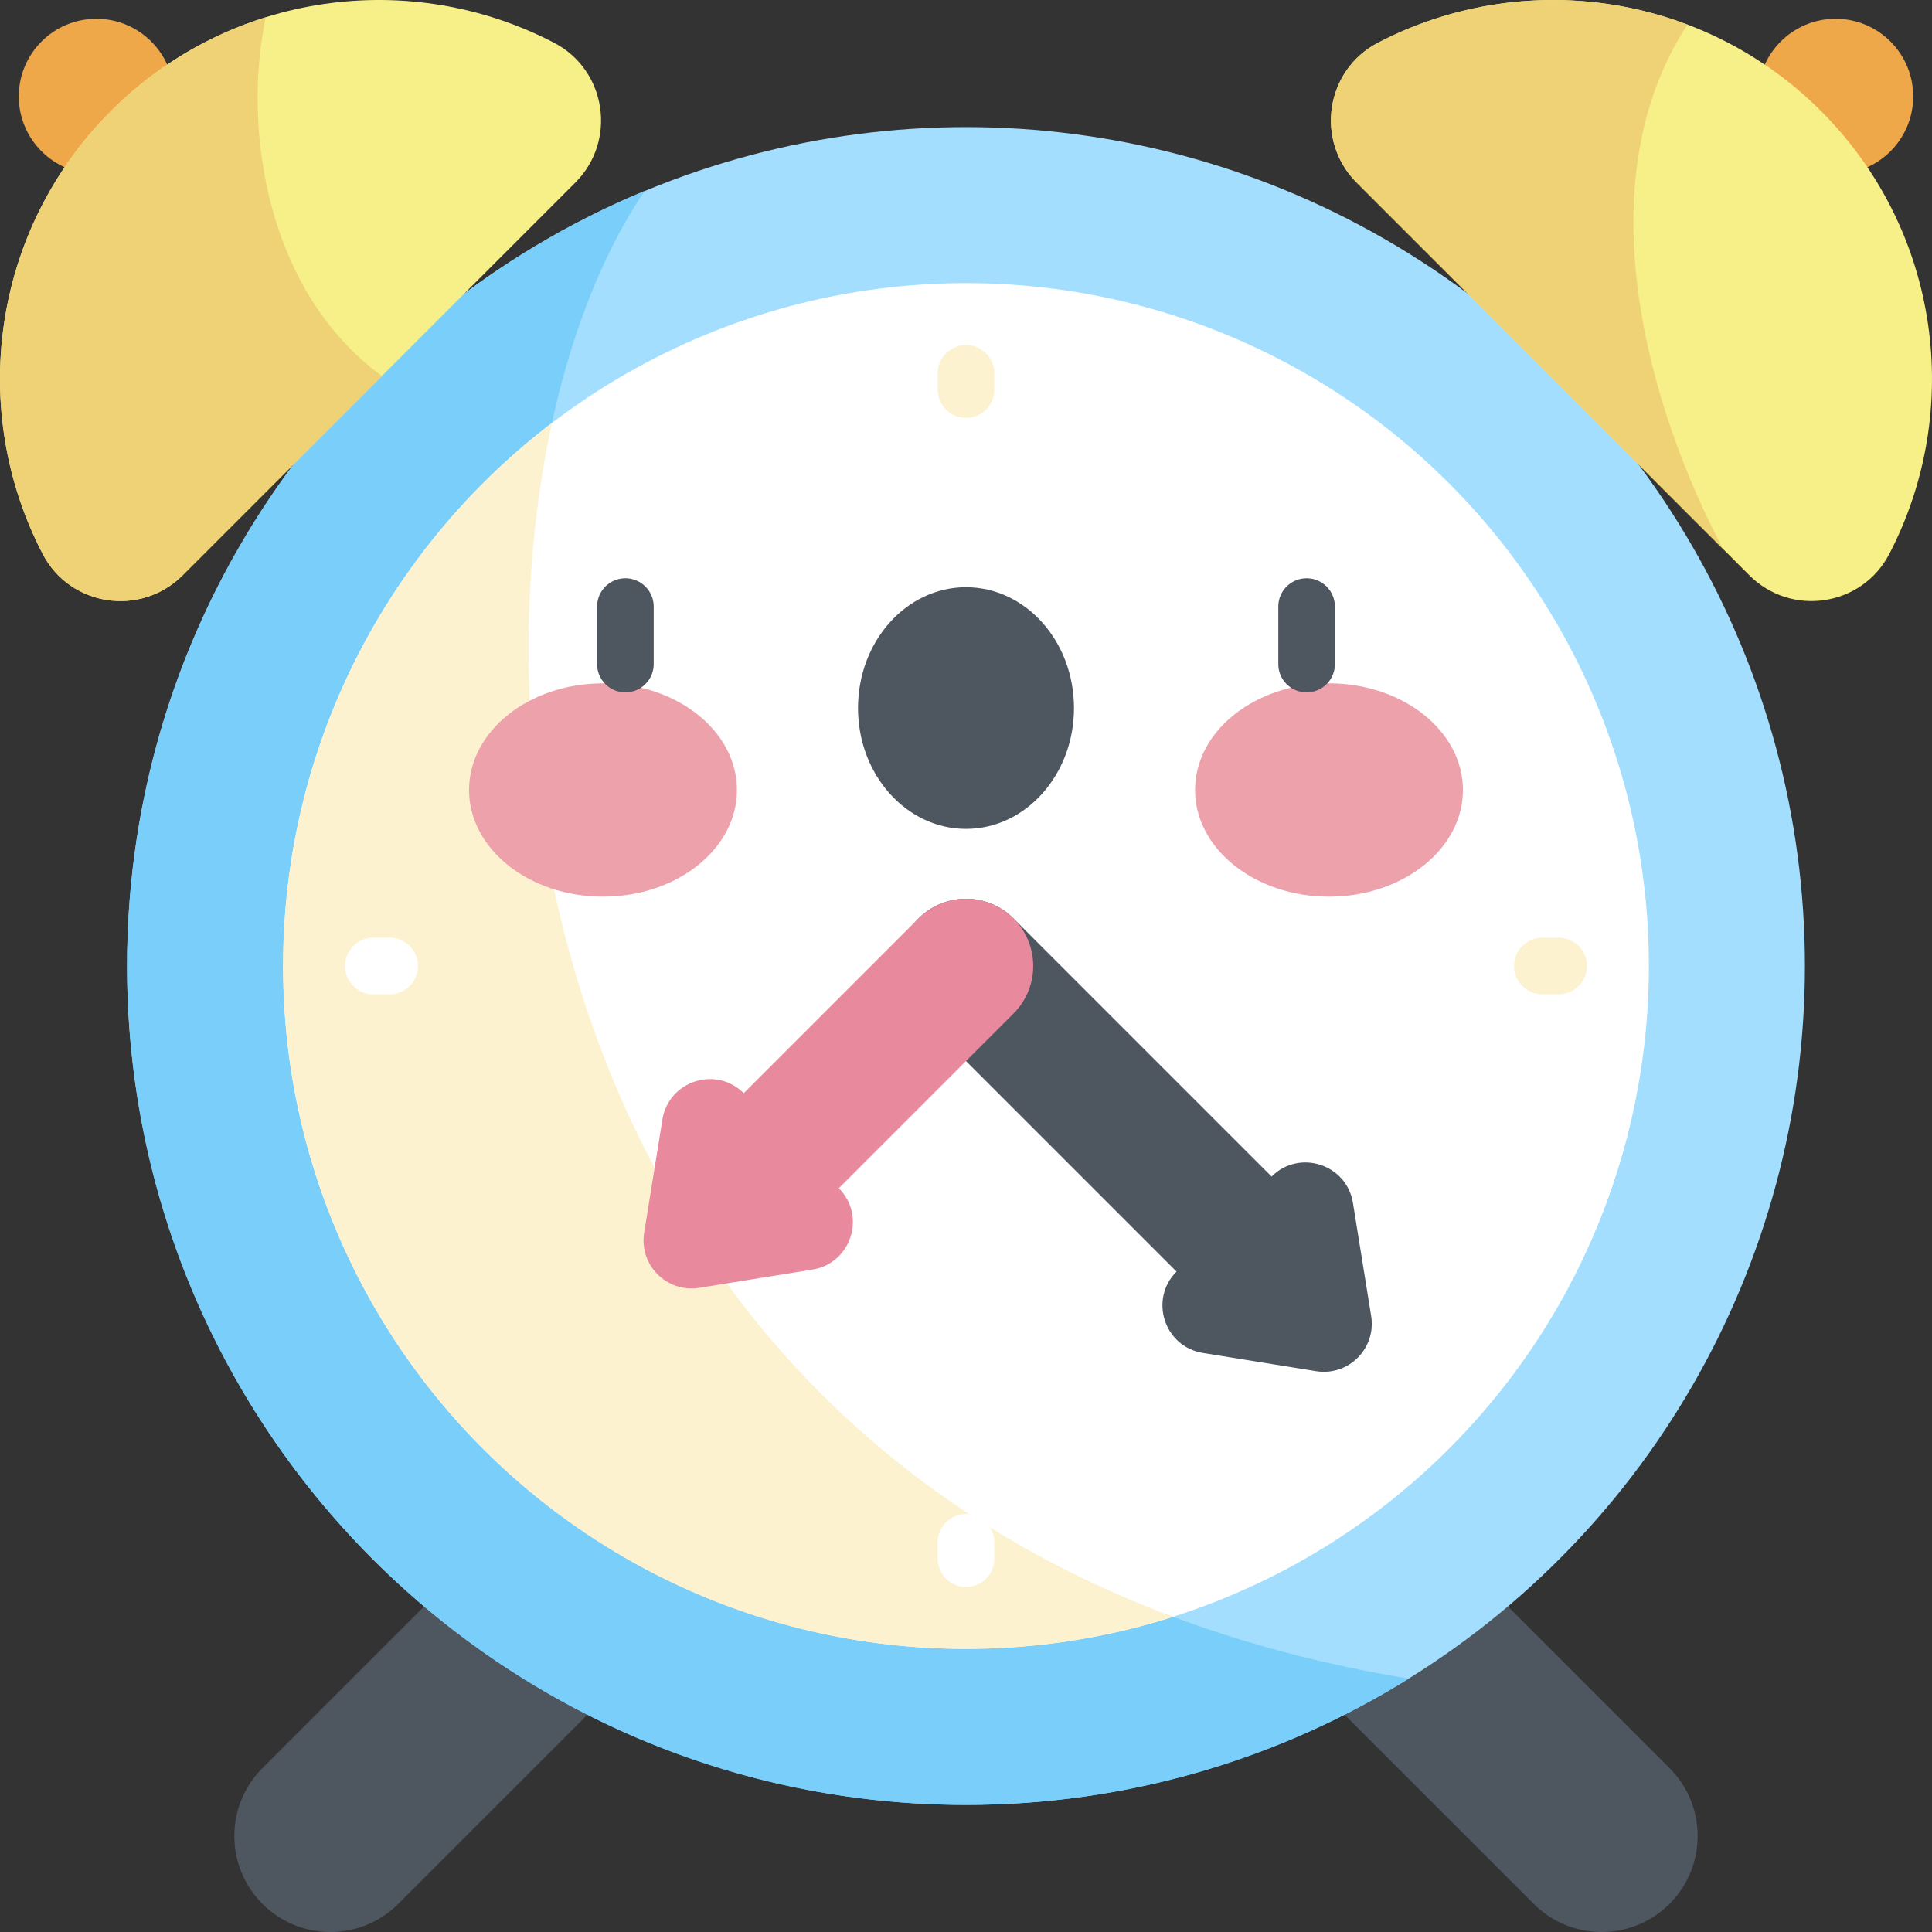 <svg xmlns="http://www.w3.org/2000/svg" xmlns:xlink="http://www.w3.org/1999/xlink" xmlns:svgjs="http://svgjs.com/svgjs" version="1.1" width="512" height="512" x="0" y="0" viewBox="0 0 512 512" style="enable-background:new 0 0 512 512" xml:space="preserve" class=""><rect x="0" y="0" width="512" height="512" fill="#333333" stroke="none"/><g><path fill="#4e5660" d="M87.553 512a25.366 25.366 0 0 1-17.993-7.453c-9.937-9.937-9.937-26.048 0-35.986L148 390.122c9.937-9.938 26.048-9.937 35.986 0 9.937 9.937 9.937 26.048 0 35.986l-78.44 78.439A25.37 25.37 0 0 1 87.553 512zM424.447 512a25.366 25.366 0 0 0 17.993-7.453c9.937-9.937 9.937-26.048 0-35.986L364 390.122c-9.937-9.938-26.048-9.937-35.986 0-9.937 9.937-9.937 26.048 0 35.986l78.44 78.439A25.368 25.368 0 0 0 424.447 512z" data-original="#4e5660"/><circle cx="256" cy="256" r="222.322" fill="#a3defe" data-original="#a3defe"/><path fill="#7acefa" d="M373.324 444.861C123.047 403.64 109.261 141.598 170.831 50.59 90.312 84.013 33.678 163.388 33.678 256c0 122.785 99.537 222.322 222.322 222.322 43.069 0 83.268-12.26 117.324-33.461z" data-original="#7acefa"/><circle cx="256" cy="256" r="180.97" fill="#ffffff" data-original="#ffffff"/><path fill="#fcf2d0" d="M75.03 256c0 99.947 81.023 180.97 180.97 180.97 19.151 0 37.604-2.985 54.929-8.498-153.18-57.302-186.826-214.409-164.653-316.379C102.975 145.158 75.03 197.312 75.03 256zM256 110.757a7.5 7.5 0 0 1-7.5-7.5v-4.32a7.5 7.5 0 0 1 15 0v4.32a7.5 7.5 0 0 1-7.5 7.5z" data-original="#fcf2d0"/><path fill="#ffffff" d="M103.257 263.5h-4.32a7.5 7.5 0 0 1 0-15h4.32a7.5 7.5 0 0 1 0 15zM256 420.563a7.5 7.5 0 0 1-7.5-7.5v-4.32a7.5 7.5 0 0 1 15 0v4.32a7.5 7.5 0 0 1-7.5 7.5z" data-original="#ffffff"/><path fill="#fcf2d0" d="M413.063 263.5h-4.321c-4.143 0-7.5-3.358-7.5-7.5s3.357-7.5 7.5-7.5h4.321c4.143 0 7.5 3.358 7.5 7.5s-3.357 7.5-7.5 7.5z" data-original="#fcf2d0"/><circle cx="25.547" cy="25.547" r="20.568" fill="#eea849" data-original="#eea849"/><path fill="#f7ef87" d="M48.398 152.46c-11.089 11.089-29.813 8.285-37.062-5.621-19.731-37.852-13.705-85.64 18.079-117.424s79.572-37.81 117.424-18.079c13.906 7.249 16.709 25.973 5.621 37.062z" data-original="#f7ef87"/><path fill="#efd176" d="M70.406 4.575C55.41 9.258 41.294 17.536 29.415 29.415c-31.784 31.784-37.81 79.572-18.079 117.424 7.249 13.906 25.973 16.709 37.062 5.621l52.807-52.807c-30.077-21.98-37.13-64.468-30.799-95.078z" data-original="#efd176" class=""/><circle cx="486.453" cy="25.547" r="20.568" fill="#eea849" data-original="#eea849"/><path fill="#f7ef87" d="M463.602 152.46c11.089 11.089 29.813 8.285 37.062-5.621 19.732-37.853 13.705-85.64-18.079-117.424-31.784-31.784-79.572-37.81-117.424-18.079-13.906 7.249-16.709 25.973-5.621 37.062z" data-original="#f7ef87"/><path fill="#efd176" d="M447.189 6.523c-26.572-10.06-56.548-8.469-82.028 4.814-13.906 7.249-16.709 25.973-5.621 37.062l97.101 97.101c-19.47-36.716-37.152-96.649-9.452-138.977z" data-original="#efd176" class=""/><path fill="#4e5660" d="m363.376 348.781-4.831-30.001c-1.651-10.251-14.216-14.32-21.563-6.988l-68.387-68.387c-6.955-6.956-18.234-6.956-25.19 0s-6.956 18.234 0 25.19l68.387 68.387c-7.332 7.347-3.264 19.912 6.988 21.563l30.001 4.831c8.567 1.379 15.974-6.028 14.595-14.595z" data-original="#4e5660"/><path fill="#e8899e" d="M268.595 243.405c-6.955-6.956-18.234-6.956-25.19 0l-46.3 46.3c-7.347-7.332-19.912-3.263-21.563 6.988l-4.831 30.001c-1.38 8.567 6.027 15.974 14.594 14.594l30.001-4.831c10.251-1.651 14.32-14.216 6.988-21.563l46.3-46.3c6.957-6.955 6.957-18.233.001-25.189z" data-original="#e8899e"/><ellipse cx="159.801" cy="209.36" fill="#eda1ab" rx="35.495" ry="28.267" data-original="#eda1ab"/><ellipse cx="352.199" cy="209.36" fill="#eda1ab" rx="35.495" ry="28.267" data-original="#eda1ab"/><g fill="#4e5660"><path d="M165.735 183.484a7.5 7.5 0 0 1-7.5-7.5v-15.236a7.5 7.5 0 0 1 15 0v15.236a7.5 7.5 0 0 1-7.5 7.5z" fill="#4e5660" data-original="#4e5660"/><ellipse cx="256" cy="187.641" rx="28.618" ry="32.024" fill="#4e5660" data-original="#4e5660"/><path d="M346.265 183.484a7.5 7.5 0 0 1-7.5-7.5v-15.236a7.5 7.5 0 0 1 15 0v15.236a7.5 7.5 0 0 1-7.5 7.5z" fill="#4e5660" data-original="#4e5660"/></g></g></svg>